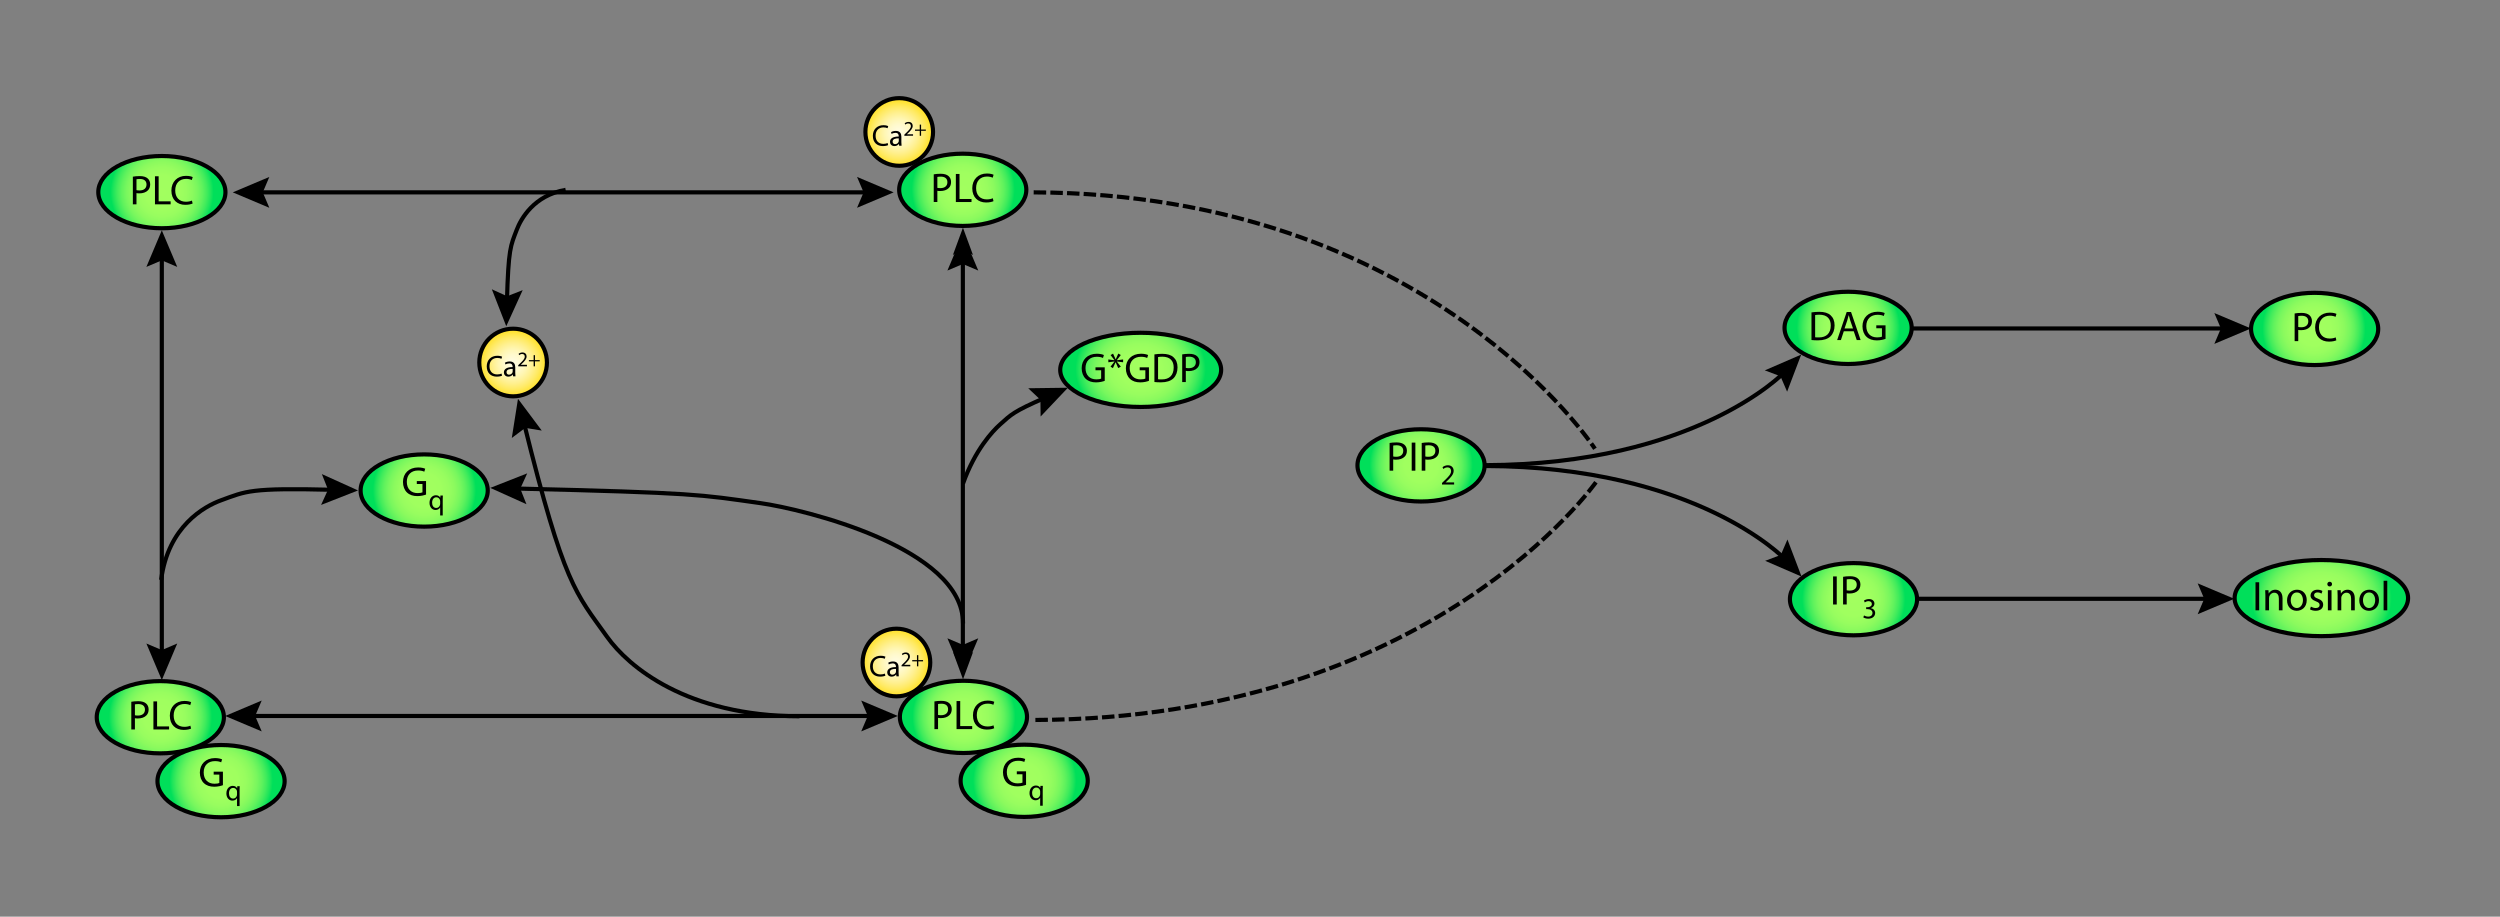 <?xml version="1.0" encoding="utf-8"?>
<!-- Generator: Adobe Illustrator 13.0.0, SVG Export Plug-In . SVG Version: 6.00 Build 14948)  -->
<!DOCTYPE svg PUBLIC "-//W3C//DTD SVG 1.1//EN" "http://www.w3.org/Graphics/SVG/1.1/DTD/svg11.dtd">
<svg version="1.1"
	 id="svg5960" xmlns:rdf="http://www.w3.org/1999/02/22-rdf-syntax-ns#" xmlns:sodipodi="http://inkscape.sourceforge.net/DTD/sodipodi-0.dtd" xmlns:cc="http://web.resource.org/cc/" xmlns:xml="http://www.w3.org/XML/1998/namespace" xmlns:inkscape="http://www.inkscape.org/namespaces/inkscape" xmlns:svg="http://www.w3.org/2000/svg" xmlns:dc="http://purl.org/dc/elements/1.1/" sodipodi:docbase="C:\Documents and Settings\pvil005\Desktop\Repository_diagrams\Signal_Transduction_Pathways" sodipodi:version="0.32" sodipodi:docname="bhalla_iyengar_PLC_beta_1999.svg" inkscape:version="0.40+cvs" xmlns:ns1="http://ns.adobe.com/Flows/1.0/"
	 xmlns="http://www.w3.org/2000/svg" xmlns:xlink="http://www.w3.org/1999/xlink" x="0px" y="0px" width="600px" height="220px"
	 viewBox="71.445 234.138 600 220" enable-background="new 71.445 234.138 600 220" xml:space="preserve">
<rect x="71.445" y="234.138" width="600" height="220" fill="#808080" stroke="none"/>
<g>
	<g>
		<line fill="none" stroke="#000000" x1="528.945" y1="312.974" x2="605.695" y2="312.97"/>
		<polygon points="602.886,316.674 604.458,312.97 602.886,309.267 611.664,312.97 		"/>
	</g>
</g>
<sodipodi:namedview  pagecolor="#ffffff" inkscape:cx="370.17966" bordercolor="#666666" borderopacity="1.0" inkscape:zoom="2.0735109" inkscape:cy="704.79659" id="base" inkscape:current-layer="layer1" inkscape:window-x="8" inkscape:window-width="1237" inkscape:window-height="930" inkscape:pageshadow="2" inkscape:pageopacity="0.0" inkscape:window-y="5" inkscape:document-units="px">
	</sodipodi:namedview>
<g>
	
		<radialGradient id="path10300_1_" cx="101.524" cy="401.499" r="9.188" gradientTransform="matrix(1.347 0 0 -1.364 275.793 893.434)" gradientUnits="userSpaceOnUse">
		<stop  offset="0" style="stop-color:#A2FF5F"/>
		<stop  offset="0.317" style="stop-color:#A0FF5F"/>
		<stop  offset="0.472" style="stop-color:#98FD5F"/>
		<stop  offset="0.592" style="stop-color:#8BFA5E"/>
		<stop  offset="0.695" style="stop-color:#78F75E"/>
		<stop  offset="0.785" style="stop-color:#60F25D"/>
		<stop  offset="0.868" style="stop-color:#42EC5C"/>
		<stop  offset="0.943" style="stop-color:#20E55B"/>
		<stop  offset="1" style="stop-color:#00DF5A"/>
	</radialGradient>
	<path id="path10300" fill="url(#path10300_1_)" stroke="#000000" d="M427.754,345.829c0,4.787-6.829,8.671-15.258,8.671
		s-15.261-3.885-15.261-8.671c0-4.79,6.832-8.671,15.261-8.671S427.754,341.039,427.754,345.829"/>
	<g id="g10302">
		<g id="g10696">
			<g enable-background="new    ">
				<path d="M404.944,340.453c0.419-0.08,0.969-0.14,1.669-0.14c0.859,0,1.489,0.2,1.889,0.56c0.37,0.319,0.6,0.81,0.6,1.409
					c0,0.609-0.18,1.09-0.53,1.439c-0.46,0.489-1.209,0.739-2.059,0.739c-0.26,0-0.5-0.01-0.7-0.06v2.698h-0.869V340.453z
					 M405.813,343.691c0.19,0.05,0.44,0.07,0.72,0.07c1.06,0,1.689-0.52,1.689-1.43c0-0.899-0.629-1.329-1.589-1.329
					c-0.38,0-0.67,0.04-0.82,0.07V343.691z"/>
				<path d="M411.133,340.363v6.736h-0.879v-6.736H411.133z"/>
				<path d="M412.654,340.453c0.419-0.08,0.969-0.14,1.669-0.14c0.859,0,1.489,0.2,1.889,0.56c0.37,0.319,0.6,0.81,0.6,1.409
					c0,0.609-0.18,1.09-0.53,1.439c-0.46,0.489-1.209,0.739-2.059,0.739c-0.26,0-0.5-0.01-0.7-0.06v2.698h-0.869V340.453z
					 M413.523,343.691c0.19,0.05,0.44,0.07,0.72,0.07c1.06,0,1.689-0.52,1.689-1.43c0-0.899-0.629-1.329-1.589-1.329
					c-0.38,0-0.67,0.04-0.82,0.07V343.691z"/>
				<path d="M417.529,350.43v-0.378l0.483-0.47c1.163-1.106,1.695-1.694,1.695-2.381c0-0.463-0.217-0.89-0.896-0.89
					c-0.413,0-0.756,0.21-0.966,0.385l-0.196-0.434c0.308-0.26,0.764-0.463,1.289-0.463c0.973,0,1.387,0.673,1.387,1.324
					c0,0.841-0.609,1.52-1.569,2.444l-0.357,0.336v0.014h2.038v0.512H417.529z"/>
			</g>
			<g enable-background="new    ">
			</g>
		</g>
	</g>
</g>
<radialGradient id="path10881_1_" cx="100.578" cy="402.108" r="9.188" gradientTransform="matrix(1.347 0 0 -1.364 379.565 861.264)" gradientUnits="userSpaceOnUse">
	<stop  offset="0" style="stop-color:#A2FF5F"/>
	<stop  offset="0.317" style="stop-color:#A0FF5F"/>
	<stop  offset="0.472" style="stop-color:#98FD5F"/>
	<stop  offset="0.592" style="stop-color:#8BFA5E"/>
	<stop  offset="0.695" style="stop-color:#78F75E"/>
	<stop  offset="0.785" style="stop-color:#60F25D"/>
	<stop  offset="0.868" style="stop-color:#42EC5C"/>
	<stop  offset="0.943" style="stop-color:#20E55B"/>
	<stop  offset="1" style="stop-color:#00DF5A"/>
</radialGradient>
<path id="path10881" fill="url(#path10881_1_)" stroke="#000000" d="M530.253,312.826c0,4.788-6.83,8.671-15.258,8.671
	c-8.43,0-15.262-3.885-15.262-8.671c0-4.79,6.832-8.67,15.262-8.67C523.423,304.156,530.253,308.036,530.253,312.826"/>
<g id="g10883">
	<g enable-background="new    ">
		<path d="M506.199,309.115c0.539-0.08,1.169-0.14,1.858-0.14c1.249,0,2.14,0.279,2.729,0.829c0.61,0.55,0.96,1.34,0.96,2.429
			c0,1.1-0.35,1.999-0.97,2.619c-0.64,0.629-1.679,0.969-2.988,0.969c-0.63,0-1.14-0.02-1.589-0.079V309.115z M507.078,315.082
			c0.221,0.04,0.54,0.04,0.88,0.04c1.858,0.01,2.868-1.039,2.868-2.858c0.01-1.609-0.89-2.599-2.729-2.599
			c-0.449,0-0.789,0.04-1.02,0.09V315.082z"/>
		<path d="M513.958,313.643l-0.7,2.119h-0.898l2.288-6.736h1.05l2.299,6.736h-0.93l-0.72-2.119H513.958z M516.166,312.963
			l-0.669-1.938c-0.14-0.439-0.239-0.84-0.34-1.229h-0.03c-0.09,0.39-0.199,0.81-0.33,1.22l-0.659,1.948H516.166z"/>
		<path d="M523.976,315.462c-0.391,0.149-1.17,0.37-2.08,0.37c-1.02,0-1.858-0.26-2.518-0.89c-0.58-0.56-0.939-1.459-0.939-2.509
			c0-2.009,1.389-3.479,3.647-3.479c0.78,0,1.399,0.17,1.688,0.311l-0.219,0.709c-0.36-0.17-0.811-0.289-1.49-0.289
			c-1.639,0-2.708,1.019-2.708,2.708c0,1.709,1.02,2.719,2.599,2.719c0.57,0,0.959-0.08,1.159-0.18v-2.01h-1.359v-0.699h2.22
			V315.462z"/>
	</g>
</g>
<g>
	
		<radialGradient id="path2136_1_" cx="101.538" cy="401.536" r="9.188" gradientTransform="matrix(1.347 0 0 -1.364 379.565 925.604)" gradientUnits="userSpaceOnUse">
		<stop  offset="0" style="stop-color:#A2FF5F"/>
		<stop  offset="0.317" style="stop-color:#A0FF5F"/>
		<stop  offset="0.472" style="stop-color:#98FD5F"/>
		<stop  offset="0.592" style="stop-color:#8BFA5E"/>
		<stop  offset="0.695" style="stop-color:#78F75E"/>
		<stop  offset="0.785" style="stop-color:#60F25D"/>
		<stop  offset="0.868" style="stop-color:#42EC5C"/>
		<stop  offset="0.943" style="stop-color:#20E55B"/>
		<stop  offset="1" style="stop-color:#00DF5A"/>
	</radialGradient>
	<path id="path2136" fill="url(#path2136_1_)" stroke="#000000" d="M531.545,377.948c0,4.787-6.83,8.67-15.258,8.67
		c-8.43,0-15.262-3.885-15.262-8.67c0-4.79,6.832-8.671,15.262-8.671C524.715,369.277,531.545,373.158,531.545,377.948"/>
	<g id="g5685">
		<g id="g2138" transform="translate(328.49,-101.724)">
			<g id="g2140">
				<g enable-background="new    ">
				</g>
			</g>
		</g>
		<g enable-background="new    ">
			<path d="M512.263,372.481v6.736h-0.879v-6.736H512.263z"/>
			<path d="M513.785,372.571c0.42-0.08,0.969-0.14,1.669-0.14c0.859,0,1.489,0.2,1.89,0.56c0.369,0.319,0.6,0.81,0.6,1.409
				c0,0.609-0.181,1.09-0.53,1.439c-0.46,0.489-1.21,0.739-2.06,0.739c-0.26,0-0.499-0.01-0.699-0.06v2.698h-0.869V372.571z
				 M514.654,375.81c0.189,0.05,0.439,0.07,0.72,0.07c1.06,0,1.688-0.52,1.688-1.43c0-0.899-0.629-1.329-1.588-1.329
				c-0.381,0-0.67,0.04-0.82,0.07V375.81z"/>
			<path d="M518.807,381.848c0.175,0.104,0.574,0.28,1.009,0.28c0.784,0,1.036-0.498,1.029-0.883
				c-0.008-0.638-0.582-0.91-1.177-0.91h-0.343v-0.463h0.343c0.448,0,1.016-0.23,1.016-0.771c0-0.364-0.231-0.686-0.798-0.686
				c-0.365,0-0.715,0.161-0.911,0.301l-0.168-0.448c0.245-0.175,0.707-0.351,1.197-0.351c0.896,0,1.303,0.532,1.303,1.086
				c0,0.477-0.287,0.876-0.841,1.079v0.014c0.561,0.104,1.016,0.525,1.016,1.162c0,0.729-0.574,1.366-1.659,1.366
				c-0.512,0-0.96-0.161-1.185-0.309L518.807,381.848z"/>
		</g>
	</g>
</g>
<path id="path11157" sodipodi:nodetypes="cc" d="M283.129,315.158"/>
<path id="path5944" sodipodi:nodetypes="cc" d="M283.129,189.298"/>
<path id="path8581_2_" sodipodi:nodetypes="cccc" d="M300.14,295.345l2.411-6.556l2.411,6.556
	C303.538,294.297,301.591,294.303,300.14,295.345z"/>
<path id="path88042_2_" sodipodi:nodetypes="cccc" d="M304.98,390.618l-2.411,6.556l-2.411-6.556
	C301.582,391.665,303.529,391.659,304.98,390.618z"/>
<path id="path5946" sodipodi:nodetypes="cc" d="M302.505,202.564"/>
<path id="path5951" sodipodi:nodetypes="cc" d="M502.054,271.821"/>
<path id="path5953" sodipodi:nodetypes="cc" d="M505.511,226.602"/>
<path id="path5956" sodipodi:nodetypes="cc" fill="none" stroke="#000000" stroke-dasharray="3,1" d="M319.528,280.305
	c95.059,0.338,134.702,61.532,134.702,61.532"/>
<path id="path5958" sodipodi:nodetypes="cc" fill="none" stroke="#000000" stroke-dasharray="3,1" d="M319.939,406.929
	c94.972-0.34,134.578-57.121,134.578-57.121"/>
<g>
	
		<radialGradient id="path6206_1_" cx="101.016" cy="400.644" r="9.188" gradientTransform="matrix(1.347 0 0 -1.364 -25.725 826.688)" gradientUnits="userSpaceOnUse">
		<stop  offset="0" style="stop-color:#A2FF5F"/>
		<stop  offset="0.317" style="stop-color:#A0FF5F"/>
		<stop  offset="0.472" style="stop-color:#98FD5F"/>
		<stop  offset="0.592" style="stop-color:#8BFA5E"/>
		<stop  offset="0.695" style="stop-color:#78F75E"/>
		<stop  offset="0.785" style="stop-color:#60F25D"/>
		<stop  offset="0.868" style="stop-color:#42EC5C"/>
		<stop  offset="0.943" style="stop-color:#20E55B"/>
		<stop  offset="1" style="stop-color:#00DF5A"/>
	</radialGradient>
	<path id="path6206" fill="url(#path6206_1_)" stroke="#000000" d="M125.553,280.25c0,4.788-6.829,8.671-15.258,8.671
		s-15.261-3.885-15.261-8.671c0-4.79,6.832-8.67,15.261-8.67S125.553,275.46,125.553,280.25"/>
	<g id="g6208">
		<g enable-background="new    ">
			<path d="M103.329,276.539c0.419-0.08,0.969-0.14,1.669-0.14c0.859,0,1.489,0.2,1.889,0.56c0.37,0.319,0.6,0.81,0.6,1.409
				c0,0.609-0.18,1.09-0.53,1.439c-0.46,0.489-1.209,0.739-2.059,0.739c-0.26,0-0.5-0.01-0.7-0.06v2.698h-0.869V276.539z
				 M104.198,279.777c0.19,0.05,0.44,0.07,0.72,0.07c1.06,0,1.689-0.52,1.689-1.43c0-0.899-0.629-1.329-1.589-1.329
				c-0.38,0-0.67,0.04-0.82,0.07V279.777z"/>
			<path d="M108.638,276.449h0.879v6.007h2.878v0.729h-3.758V276.449z"/>
			<path d="M117.676,282.976c-0.31,0.16-0.959,0.32-1.779,0.32c-1.899,0-3.318-1.2-3.318-3.419c0-2.118,1.429-3.538,3.518-3.538
				c0.83,0,1.369,0.181,1.599,0.3l-0.22,0.71c-0.32-0.16-0.79-0.279-1.35-0.279c-1.579,0-2.628,1.009-2.628,2.778
				c0,1.659,0.95,2.708,2.579,2.708c0.54,0,1.08-0.109,1.429-0.279L117.676,282.976z"/>
		</g>
	</g>
</g>
<g>
	
		<radialGradient id="path6230_1_" cx="100.767" cy="401.136" r="9.188" gradientTransform="matrix(1.837 0 0 -1.437 443.49 954.192)" gradientUnits="userSpaceOnUse">
		<stop  offset="0" style="stop-color:#A2FF5F"/>
		<stop  offset="0.317" style="stop-color:#A0FF5F"/>
		<stop  offset="0.472" style="stop-color:#98FD5F"/>
		<stop  offset="0.592" style="stop-color:#8BFA5E"/>
		<stop  offset="0.695" style="stop-color:#78F75E"/>
		<stop  offset="0.785" style="stop-color:#60F25D"/>
		<stop  offset="0.868" style="stop-color:#42EC5C"/>
		<stop  offset="0.943" style="stop-color:#20E55B"/>
		<stop  offset="1" style="stop-color:#00DF5A"/>
	</radialGradient>
	<path id="path6230" fill="url(#path6230_1_)" stroke="#000000" d="M649.384,377.68c0,5.045-9.315,9.137-20.813,9.137
		c-11.499,0-20.817-4.093-20.817-9.137c0-5.047,9.318-9.136,20.817-9.136C640.069,368.544,649.384,372.633,649.384,377.68"/>
	<g id="g6232">
		<g enable-background="new    ">
			<path d="M613.644,373.879v6.736h-0.88v-6.736H613.644z"/>
			<path d="M615.134,377.087c0-0.51-0.01-0.909-0.04-1.309h0.78l0.049,0.789h0.021c0.239-0.449,0.8-0.899,1.599-0.899
				c0.67,0,1.709,0.399,1.709,2.059v2.889h-0.879v-2.788c0-0.78-0.289-1.439-1.119-1.439c-0.57,0-1.02,0.409-1.18,0.899
				c-0.04,0.11-0.061,0.27-0.061,0.41v2.918h-0.879V377.087z"/>
			<path d="M622.654,380.726c-1.3,0-2.319-0.96-2.319-2.489c0-1.619,1.069-2.568,2.398-2.568c1.39,0,2.329,1.01,2.329,2.479
				c0,1.799-1.25,2.579-2.398,2.579H622.654z M622.683,380.065c0.84,0,1.469-0.789,1.469-1.889c0-0.819-0.409-1.85-1.449-1.85
				c-1.029,0-1.479,0.96-1.479,1.88c0,1.059,0.6,1.858,1.449,1.858H622.683z"/>
			<path d="M626.054,379.726c0.27,0.16,0.729,0.34,1.169,0.34c0.63,0,0.93-0.31,0.93-0.72c0-0.42-0.25-0.649-0.89-0.89
				c-0.879-0.319-1.289-0.789-1.289-1.369c0-0.779,0.64-1.419,1.669-1.419c0.489,0,0.919,0.13,1.179,0.3l-0.209,0.63
				c-0.189-0.11-0.54-0.28-0.99-0.28c-0.52,0-0.799,0.3-0.799,0.66c0,0.409,0.279,0.59,0.909,0.829
				c0.829,0.31,1.27,0.729,1.27,1.459c0,0.86-0.67,1.46-1.8,1.46c-0.529,0-1.019-0.141-1.358-0.34L626.054,379.726z"/>
			<path d="M630.554,374.889c-0.33,0-0.551-0.26-0.551-0.57c0-0.31,0.23-0.56,0.57-0.56s0.56,0.25,0.56,0.56
				c0,0.311-0.22,0.57-0.569,0.57H630.554z M630.134,380.615v-4.837h0.879v4.837H630.134z"/>
			<path d="M632.474,377.087c0-0.51-0.01-0.909-0.041-1.309h0.78l0.05,0.789h0.02c0.24-0.449,0.801-0.899,1.6-0.899
				c0.67,0,1.709,0.399,1.709,2.059v2.889h-0.879v-2.788c0-0.78-0.291-1.439-1.119-1.439c-0.57,0-1.02,0.409-1.18,0.899
				c-0.041,0.11-0.061,0.27-0.061,0.41v2.918h-0.879V377.087z"/>
			<path d="M639.993,380.726c-1.3,0-2.319-0.96-2.319-2.489c0-1.619,1.07-2.568,2.398-2.568c1.39,0,2.33,1.01,2.33,2.479
				c0,1.799-1.25,2.579-2.399,2.579H639.993z M640.023,380.065c0.839,0,1.469-0.789,1.469-1.889c0-0.819-0.41-1.85-1.449-1.85
				c-1.029,0-1.479,0.96-1.479,1.88c0,1.059,0.6,1.858,1.449,1.858H640.023z"/>
			<path d="M643.513,373.52h0.879v7.096h-0.879V373.52z"/>
		</g>
	</g>
</g>
<g>
	<g>
		
			<radialGradient id="path6282_3_" cx="101.388" cy="400.643" r="9.188" gradientTransform="matrix(1.347 0 0 -1.364 -26.598 952.711)" gradientUnits="userSpaceOnUse">
			<stop  offset="0" style="stop-color:#A2FF5F"/>
			<stop  offset="0.317" style="stop-color:#A0FF5F"/>
			<stop  offset="0.472" style="stop-color:#98FD5F"/>
			<stop  offset="0.592" style="stop-color:#8BFA5E"/>
			<stop  offset="0.695" style="stop-color:#78F75E"/>
			<stop  offset="0.785" style="stop-color:#60F25D"/>
			<stop  offset="0.868" style="stop-color:#42EC5C"/>
			<stop  offset="0.943" style="stop-color:#20E55B"/>
			<stop  offset="1" style="stop-color:#00DF5A"/>
		</radialGradient>
		<path id="path6282" fill="url(#path6282_3_)" stroke="#000000" d="M125.18,406.275c0,4.787-6.829,8.67-15.258,8.67
			c-8.429,0-15.261-3.884-15.261-8.67c0-4.79,6.832-8.671,15.261-8.671C118.351,397.604,125.18,401.485,125.18,406.275"/>
		<g id="g6284">
			<g enable-background="new    ">
				<path d="M102.956,402.563c0.419-0.08,0.969-0.14,1.669-0.14c0.859,0,1.489,0.2,1.889,0.56c0.37,0.319,0.6,0.81,0.6,1.409
					c0,0.609-0.18,1.09-0.53,1.439c-0.46,0.489-1.209,0.739-2.059,0.739c-0.26,0-0.5-0.01-0.7-0.06v2.698h-0.869V402.563z
					 M103.825,405.802c0.19,0.05,0.44,0.07,0.72,0.07c1.06,0,1.689-0.52,1.689-1.43c0-0.899-0.629-1.329-1.589-1.329
					c-0.38,0-0.67,0.04-0.82,0.07V405.802z"/>
				<path d="M108.266,402.474h0.879v6.007h2.878v0.729h-3.758V402.474z"/>
				<path d="M117.303,409c-0.31,0.16-0.959,0.32-1.779,0.32c-1.899,0-3.318-1.2-3.318-3.419c0-2.118,1.429-3.538,3.518-3.538
					c0.83,0,1.369,0.181,1.599,0.3l-0.22,0.71c-0.32-0.16-0.79-0.279-1.35-0.279c-1.579,0-2.628,1.009-2.628,2.778
					c0,1.659,0.95,2.708,2.579,2.708c0.54,0,1.08-0.109,1.429-0.279L117.303,409z"/>
			</g>
		</g>
	</g>
	<g>
		
			<radialGradient id="path6292_3_" cx="101.957" cy="401.293" r="9.188" gradientTransform="matrix(1.347 0 0 -1.364 -12.788 968.936)" gradientUnits="userSpaceOnUse">
			<stop  offset="0" style="stop-color:#A2FF5F"/>
			<stop  offset="0.317" style="stop-color:#A0FF5F"/>
			<stop  offset="0.472" style="stop-color:#98FD5F"/>
			<stop  offset="0.592" style="stop-color:#8BFA5E"/>
			<stop  offset="0.695" style="stop-color:#78F75E"/>
			<stop  offset="0.785" style="stop-color:#60F25D"/>
			<stop  offset="0.868" style="stop-color:#42EC5C"/>
			<stop  offset="0.943" style="stop-color:#20E55B"/>
			<stop  offset="1" style="stop-color:#00DF5A"/>
		</radialGradient>
		<path id="path6292" fill="url(#path6292_3_)" stroke="#000000" d="M139.756,421.611c0,4.787-6.829,8.672-15.258,8.672
			s-15.261-3.885-15.261-8.672c0-4.789,6.832-8.67,15.261-8.67S139.756,416.822,139.756,421.611"/>
		<g id="g6294">
			<g id="g6296" transform="translate(328.49,-101.724)">
				<g id="g6298">
					<g enable-background="new    ">
					</g>
				</g>
			</g>
			<g enable-background="new    ">
				<path d="M124.947,422.582c-0.39,0.149-1.169,0.37-2.079,0.37c-1.02,0-1.859-0.26-2.519-0.89c-0.58-0.56-0.939-1.459-0.939-2.509
					c0-2.009,1.389-3.479,3.648-3.479c0.78,0,1.399,0.17,1.689,0.311l-0.22,0.709c-0.36-0.17-0.81-0.289-1.489-0.289
					c-1.639,0-2.708,1.019-2.708,2.708c0,1.709,1.02,2.719,2.599,2.719c0.57,0,0.959-0.08,1.159-0.18v-2.01h-1.359v-0.699h2.219
					V422.582z"/>
				<path d="M128.333,425.693h-0.014c-0.182,0.329-0.561,0.596-1.106,0.596c-0.792,0-1.436-0.68-1.436-1.716
					c0-1.268,0.819-1.828,1.534-1.828c0.525,0,0.875,0.259,1.044,0.588h0.014l0.021-0.511h0.588
					c-0.021,0.28-0.028,0.574-0.028,0.932v3.845h-0.616V425.693z M128.333,424.194c0-0.091-0.007-0.182-0.028-0.259
					c-0.098-0.378-0.42-0.7-0.882-0.7c-0.637,0-1.022,0.539-1.022,1.303c0,0.68,0.322,1.261,1.001,1.261
					c0.399,0,0.742-0.245,0.882-0.673c0.028-0.084,0.049-0.203,0.049-0.294V424.194z"/>
			</g>
		</g>
	</g>
</g>
<g>
	
		<radialGradient id="path6334_1_" cx="102.07" cy="399.616" r="9.188" gradientTransform="matrix(1.704 0 0 -1.401 171.261 882.608)" gradientUnits="userSpaceOnUse">
		<stop  offset="0" style="stop-color:#A2FF5F"/>
		<stop  offset="0.317" style="stop-color:#A0FF5F"/>
		<stop  offset="0.472" style="stop-color:#98FD5F"/>
		<stop  offset="0.592" style="stop-color:#8BFA5E"/>
		<stop  offset="0.695" style="stop-color:#78F75E"/>
		<stop  offset="0.785" style="stop-color:#60F25D"/>
		<stop  offset="0.868" style="stop-color:#42EC5C"/>
		<stop  offset="0.943" style="stop-color:#20E55B"/>
		<stop  offset="1" style="stop-color:#00DF5A"/>
	</radialGradient>
	<path id="path6334" fill="url(#path6334_1_)" stroke="#000000" d="M364.522,322.904c0,4.916-8.644,8.904-19.312,8.904
		c-10.668,0-19.315-3.99-19.315-8.904c0-4.918,8.647-8.902,19.315-8.902C355.878,314.002,364.522,317.986,364.522,322.904"/>
	<g id="g6336">
		<g enable-background="new    ">
			<path d="M336.581,325.54c-0.39,0.149-1.169,0.37-2.079,0.37c-1.02,0-1.859-0.26-2.519-0.89c-0.58-0.56-0.939-1.459-0.939-2.509
				c0-2.009,1.389-3.479,3.648-3.479c0.78,0,1.399,0.17,1.689,0.311l-0.22,0.709c-0.36-0.17-0.81-0.289-1.489-0.289
				c-1.639,0-2.708,1.019-2.708,2.708c0,1.709,1.02,2.719,2.599,2.719c0.57,0,0.959-0.08,1.159-0.18v-2.01h-1.359v-0.699h2.219
				V325.54z"/>
			<path d="M340.432,319.344l-0.949,1.239v0.02l1.509-0.2v0.68l-1.509-0.18v0.021l0.959,1.209l-0.63,0.35l-0.609-1.399h-0.02
				l-0.64,1.409l-0.57-0.359l0.949-1.22v-0.02l-1.479,0.189v-0.68l1.469,0.19v-0.021l-0.939-1.229l0.61-0.34l0.62,1.379h0.02
				l0.609-1.39L340.432,319.344z"/>
			<path d="M347.19,325.54c-0.39,0.149-1.169,0.37-2.079,0.37c-1.02,0-1.859-0.26-2.519-0.89c-0.58-0.56-0.939-1.459-0.939-2.509
				c0-2.009,1.389-3.479,3.648-3.479c0.78,0,1.399,0.17,1.689,0.311l-0.22,0.709c-0.36-0.17-0.81-0.289-1.489-0.289
				c-1.639,0-2.708,1.019-2.708,2.708c0,1.709,1.02,2.719,2.599,2.719c0.57,0,0.959-0.08,1.159-0.18v-2.01h-1.359v-0.699h2.219
				V325.54z"/>
			<path d="M348.503,319.193c0.54-0.08,1.169-0.14,1.859-0.14c1.25,0,2.139,0.279,2.729,0.829c0.61,0.55,0.959,1.34,0.959,2.429
				c0,1.1-0.35,1.999-0.969,2.619c-0.64,0.629-1.679,0.969-2.988,0.969c-0.63,0-1.14-0.02-1.589-0.079V319.193z M349.382,325.16
				c0.22,0.04,0.54,0.04,0.88,0.04c1.859,0.01,2.868-1.039,2.868-2.858c0.01-1.609-0.89-2.599-2.729-2.599
				c-0.45,0-0.79,0.04-1.02,0.09V325.16z"/>
			<path d="M355.173,319.193c0.419-0.08,0.969-0.14,1.669-0.14c0.859,0,1.489,0.2,1.889,0.56c0.37,0.319,0.6,0.81,0.6,1.409
				c0,0.609-0.18,1.09-0.53,1.439c-0.46,0.489-1.209,0.739-2.059,0.739c-0.26,0-0.5-0.01-0.7-0.06v2.698h-0.869V319.193z
				 M356.042,322.432c0.19,0.05,0.44,0.07,0.72,0.07c1.06,0,1.689-0.52,1.689-1.43c0-0.899-0.629-1.329-1.589-1.329
				c-0.38,0-0.67,0.04-0.82,0.07V322.432z"/>
		</g>
	</g>
</g>
<path id="path6344" sodipodi:nodetypes="cc" d="M110.228,201.87"/>
<g>
	<g id="g6216" transform="translate(426.895,-107.129)">
		
			<radialGradient id="path6218_1_" cx="-325.916" cy="508.302" r="9.188" gradientTransform="matrix(1.347 0 0 -1.364 638.906 1113.485)" gradientUnits="userSpaceOnUse">
			<stop  offset="0" style="stop-color:#A2FF5F"/>
			<stop  offset="0.317" style="stop-color:#A0FF5F"/>
			<stop  offset="0.472" style="stop-color:#98FD5F"/>
			<stop  offset="0.592" style="stop-color:#8BFA5E"/>
			<stop  offset="0.695" style="stop-color:#78F75E"/>
			<stop  offset="0.785" style="stop-color:#60F25D"/>
			<stop  offset="0.868" style="stop-color:#42EC5C"/>
			<stop  offset="0.943" style="stop-color:#20E55B"/>
			<stop  offset="1" style="stop-color:#00DF5A"/>
		</radialGradient>
		<path id="path6218" fill="url(#path6218_1_)" stroke="#000000" d="M215.32,420.212c0,4.787-6.83,8.67-15.258,8.67
			c-8.43,0-15.262-3.885-15.262-8.67c0-4.791,6.832-8.67,15.262-8.67C208.49,411.542,215.32,415.421,215.32,420.212"/>
		<g id="g6220">
		</g>
	</g>
	<g enable-background="new    ">
		<path d="M622.156,309.371c0.419-0.08,0.969-0.14,1.668-0.14c0.859,0,1.49,0.2,1.889,0.56c0.371,0.319,0.601,0.81,0.601,1.409
			c0,0.609-0.181,1.09-0.53,1.439c-0.459,0.489-1.209,0.739-2.059,0.739c-0.26,0-0.5-0.01-0.699-0.06v2.698h-0.869V309.371z
			 M623.025,312.609c0.189,0.05,0.439,0.07,0.719,0.07c1.061,0,1.689-0.52,1.689-1.43c0-0.899-0.629-1.329-1.589-1.329
			c-0.38,0-0.67,0.04-0.819,0.07V312.609z"/>
		<path d="M632.172,315.808c-0.31,0.16-0.96,0.32-1.778,0.32c-1.9,0-3.318-1.2-3.318-3.419c0-2.118,1.429-3.538,3.518-3.538
			c0.83,0,1.369,0.181,1.6,0.3l-0.221,0.71c-0.319-0.16-0.789-0.279-1.35-0.279c-1.578,0-2.628,1.009-2.628,2.778
			c0,1.659,0.95,2.708,2.579,2.708c0.539,0,1.079-0.109,1.429-0.279L632.172,315.808z"/>
	</g>
</g>
<path id="path10993" sodipodi:nodetypes="cc" d="M607.636,280.8"/>
<path id="path6351" sodipodi:nodetypes="cc" d="M604.681,216.272"/>
<path id="path6353" sodipodi:nodetypes="cc" d="M322.401,267.54"/>
<path id="path11176" sodipodi:nodetypes="cc" d="M194.225,261.914"/>
<path id="path5949" sodipodi:nodetypes="cc" d="M195.08,283.978"/>
<path id="path6359" sodipodi:nodetypes="cc" d="M154.028,244.013"/>
<path id="path6361" sodipodi:nodetypes="cc" d="M193.014,245.146"/>
<g>
	<g>
		<line fill="none" stroke="#000000" x1="110.278" y1="391.388" x2="110.278" y2="295.388"/>
		<polygon points="113.982,298.196 110.278,296.624 106.574,298.196 110.278,289.418 		"/>
		<polygon points="106.574,388.579 110.278,390.152 113.981,388.579 110.278,397.357 		"/>
	</g>
</g>
<g>
	<g>
		<line fill="none" stroke="#000000" x1="280.945" y1="405.971" x2="131.445" y2="405.971"/>
		<polygon points="134.253,402.267 132.681,405.971 134.253,409.675 125.476,405.971 		"/>
		<polygon points="278.136,409.675 279.709,405.971 278.136,402.267 286.914,405.971 		"/>
	</g>
</g>
<g>
	<g>
		<line fill="none" stroke="#000000" x1="279.945" y1="280.304" x2="133.278" y2="280.304"/>
		<polygon points="136.086,276.6 134.514,280.304 136.086,284.008 127.309,280.304 		"/>
		<polygon points="277.136,284.008 278.709,280.304 277.136,276.601 285.914,280.304 		"/>
	</g>
</g>
<g>
	<g>
		<line fill="none" stroke="#000000" x1="302.528" y1="390.138" x2="302.528" y2="296.263"/>
		<polygon points="306.232,299.071 302.528,297.499 298.824,299.071 302.528,290.294 		"/>
		<polygon points="298.824,387.329 302.528,388.902 306.231,387.329 302.528,396.107 		"/>
	</g>
</g>
<g>
	<g>
		<path fill="none" stroke="#000000" d="M151.405,351.691c-20.088-0.512-20.885,0.338-26.859,2.499
			c-4.05,1.466-12.778,6.262-14.422,19.113"/>
		<polygon points="148.503,355.323 150.169,351.66 148.691,347.917 157.372,351.844 		"/>
	</g>
</g>
<g>
	<g>
		<path fill="none" stroke="#000000" d="M193.111,306.472c0.353-12.796,0.879-13.322,2.348-17.176
			c0.996-2.613,4.107-8.277,11.737-9.593"/>
		<polygon points="189.485,303.563 193.145,305.236 196.891,303.767 192.946,312.438 		"/>
	</g>
</g>
<g>
	<g>
		<path fill="none" stroke="#000000" d="M195.075,351.378c43.627,1.068,44.037,1.427,58.87,3.51
			c10.205,1.433,48.734,10.711,48.625,28.875"/>
		<polygon points="197.974,347.744 196.311,351.408 197.792,355.149 189.108,351.231 		"/>
	</g>
</g>
<g>
	<g>
		<path fill="none" stroke="#000000" d="M197.195,335.638c9.691,39.143,12.399,40.74,19.935,51.322
			c5.109,7.177,19.16,19.046,46.183,19.081"/>
		<polygon points="201.465,337.474 197.492,336.837 194.275,339.254 195.76,329.844 		"/>
	</g>
</g>
<g>
	<g>
		<path fill="none" stroke="#000000" d="M322.278,329.586c-7.673,3.36-8.129,4.019-10.813,6.418
			c-1.82,1.624-6.026,6.116-8.893,14.183"/>
		<polygon points="321.191,334.105 321.146,330.082 318.219,327.32 327.746,327.191 		"/>
	</g>
</g>
<g>
	<g>
		<line fill="none" stroke="#000000" x1="531.32" y1="377.847" x2="601.695" y2="377.847"/>
		<polygon points="598.886,381.551 600.458,377.847 598.886,374.144 607.664,377.847 		"/>
	</g>
</g>
<g>
	<g id="path5958_2_" sodipodi:nodetypes="cc">
		<g>
			<path fill="none" stroke="#000000" d="M427.846,345.782c50.645-0.132,71.767-22.229,71.767-22.229"/>
			<polygon points="500.35,328.143 498.759,324.446 494.995,323.024 503.738,319.237 			"/>
		</g>
	</g>
	<g id="path5958_3_" sodipodi:nodetypes="cc">
		<g>
			<path fill="none" stroke="#000000" d="M427.929,345.976c50.645,0.132,71.767,22.23,71.767,22.23"/>
			<polygon points="495.078,368.735 498.842,367.313 500.432,363.616 503.82,372.521 			"/>
		</g>
	</g>
</g>
<g>
	
		<radialGradient id="path6292_4_" cx="138.162" cy="452.433" r="9.188" gradientTransform="matrix(1.347 0 0 -1.364 -12.788 968.936)" gradientUnits="userSpaceOnUse">
		<stop  offset="0" style="stop-color:#A2FF5F"/>
		<stop  offset="0.317" style="stop-color:#A0FF5F"/>
		<stop  offset="0.472" style="stop-color:#98FD5F"/>
		<stop  offset="0.592" style="stop-color:#8BFA5E"/>
		<stop  offset="0.695" style="stop-color:#78F75E"/>
		<stop  offset="0.785" style="stop-color:#60F25D"/>
		<stop  offset="0.868" style="stop-color:#42EC5C"/>
		<stop  offset="0.943" style="stop-color:#20E55B"/>
		<stop  offset="1" style="stop-color:#00DF5A"/>
	</radialGradient>
	<path id="path6292_1_" fill="url(#path6292_4_)" stroke="#000000" d="M188.506,351.861c0,4.787-6.829,8.672-15.258,8.672
		s-15.261-3.885-15.261-8.672c0-4.789,6.832-8.67,15.261-8.67S188.506,347.072,188.506,351.861"/>
	<g id="g6294_1_">
		<g id="g6296_1_" transform="translate(328.49,-101.724)">
			<g id="g6298_1_">
				<g enable-background="new    ">
				</g>
			</g>
		</g>
		<g enable-background="new    ">
			<path d="M173.697,352.832c-0.39,0.149-1.169,0.37-2.079,0.37c-1.02,0-1.859-0.26-2.519-0.89c-0.58-0.56-0.939-1.459-0.939-2.509
				c0-2.009,1.389-3.479,3.648-3.479c0.78,0,1.399,0.17,1.689,0.311l-0.22,0.709c-0.36-0.17-0.81-0.289-1.489-0.289
				c-1.639,0-2.708,1.019-2.708,2.708c0,1.709,1.02,2.719,2.599,2.719c0.57,0,0.959-0.08,1.159-0.18v-2.01h-1.359v-0.699h2.219
				V352.832z"/>
			<path d="M177.083,355.943h-0.014c-0.182,0.329-0.561,0.596-1.106,0.596c-0.792,0-1.436-0.68-1.436-1.716
				c0-1.268,0.819-1.828,1.534-1.828c0.525,0,0.875,0.259,1.044,0.588h0.014l0.021-0.511h0.588c-0.021,0.28-0.028,0.574-0.028,0.932
				v3.845h-0.616V355.943z M177.083,354.444c0-0.091-0.007-0.182-0.028-0.259c-0.098-0.378-0.42-0.7-0.882-0.7
				c-0.637,0-1.022,0.539-1.022,1.303c0,0.68,0.322,1.261,1.001,1.261c0.399,0,0.742-0.245,0.882-0.673
				c0.028-0.084,0.049-0.203,0.049-0.294V354.444z"/>
		</g>
	</g>
</g>
<g>
	
		<radialGradient id="path6292_5_" cx="245.106" cy="401.354" r="9.188" gradientTransform="matrix(1.347 0 0 -1.364 -12.788 968.936)" gradientUnits="userSpaceOnUse">
		<stop  offset="0" style="stop-color:#A2FF5F"/>
		<stop  offset="0.317" style="stop-color:#A0FF5F"/>
		<stop  offset="0.472" style="stop-color:#98FD5F"/>
		<stop  offset="0.592" style="stop-color:#8BFA5E"/>
		<stop  offset="0.695" style="stop-color:#78F75E"/>
		<stop  offset="0.785" style="stop-color:#60F25D"/>
		<stop  offset="0.868" style="stop-color:#42EC5C"/>
		<stop  offset="0.943" style="stop-color:#20E55B"/>
		<stop  offset="1" style="stop-color:#00DF5A"/>
	</radialGradient>
	<path id="path6292_2_" fill="url(#path6292_5_)" stroke="#000000" d="M332.506,421.527c0,4.787-6.829,8.672-15.258,8.672
		s-15.261-3.885-15.261-8.672c0-4.789,6.832-8.67,15.261-8.67S332.506,416.738,332.506,421.527"/>
	<g id="g6294_2_">
		<g id="g6296_2_" transform="translate(328.49,-101.724)">
			<g id="g6298_2_">
				<g enable-background="new    ">
				</g>
			</g>
		</g>
		<g enable-background="new    ">
			<path d="M317.697,422.498c-0.39,0.149-1.169,0.37-2.079,0.37c-1.02,0-1.859-0.26-2.519-0.89c-0.58-0.56-0.939-1.459-0.939-2.509
				c0-2.009,1.389-3.479,3.648-3.479c0.78,0,1.399,0.17,1.689,0.311l-0.22,0.709c-0.36-0.17-0.81-0.289-1.489-0.289
				c-1.639,0-2.708,1.019-2.708,2.708c0,1.709,1.02,2.719,2.599,2.719c0.57,0,0.959-0.08,1.159-0.18v-2.01h-1.359v-0.699h2.219
				V422.498z"/>
			<path d="M321.083,425.609h-0.014c-0.182,0.329-0.561,0.596-1.106,0.596c-0.792,0-1.436-0.68-1.436-1.716
				c0-1.268,0.819-1.828,1.534-1.828c0.525,0,0.875,0.259,1.044,0.588h0.014l0.021-0.511h0.588c-0.021,0.28-0.028,0.574-0.028,0.932
				v3.845h-0.616V425.609z M321.083,424.11c0-0.091-0.007-0.182-0.028-0.259c-0.098-0.378-0.42-0.7-0.882-0.7
				c-0.637,0-1.022,0.539-1.022,1.303c0,0.68,0.322,1.261,1.001,1.261c0.399,0,0.742-0.245,0.882-0.673
				c0.028-0.084,0.049-0.203,0.049-0.294V424.11z"/>
		</g>
	</g>
</g>
<g>
	
		<radialGradient id="path6282_4_" cx="244.537" cy="400.704" r="9.188" gradientTransform="matrix(1.347 0 0 -1.364 -26.598 952.711)" gradientUnits="userSpaceOnUse">
		<stop  offset="0" style="stop-color:#A2FF5F"/>
		<stop  offset="0.317" style="stop-color:#A0FF5F"/>
		<stop  offset="0.472" style="stop-color:#98FD5F"/>
		<stop  offset="0.592" style="stop-color:#8BFA5E"/>
		<stop  offset="0.695" style="stop-color:#78F75E"/>
		<stop  offset="0.785" style="stop-color:#60F25D"/>
		<stop  offset="0.868" style="stop-color:#42EC5C"/>
		<stop  offset="0.943" style="stop-color:#20E55B"/>
		<stop  offset="1" style="stop-color:#00DF5A"/>
	</radialGradient>
	<path id="path6282_1_" fill="url(#path6282_4_)" stroke="#000000" d="M317.93,406.191c0,4.787-6.829,8.67-15.258,8.67
		c-8.429,0-15.261-3.884-15.261-8.67c0-4.79,6.832-8.671,15.261-8.671C311.101,397.521,317.93,401.401,317.93,406.191"/>
	<g id="g6284_1_">
		<g enable-background="new    ">
			<path d="M295.706,402.479c0.419-0.08,0.969-0.14,1.669-0.14c0.859,0,1.489,0.2,1.889,0.56c0.37,0.319,0.6,0.81,0.6,1.409
				c0,0.609-0.18,1.09-0.53,1.439c-0.46,0.489-1.209,0.739-2.059,0.739c-0.26,0-0.5-0.01-0.7-0.06v2.698h-0.869V402.479z
				 M296.575,405.718c0.19,0.05,0.44,0.07,0.72,0.07c1.06,0,1.689-0.52,1.689-1.43c0-0.899-0.629-1.329-1.589-1.329
				c-0.38,0-0.67,0.04-0.82,0.07V405.718z"/>
			<path d="M301.016,402.39h0.879v6.007h2.878v0.729h-3.758V402.39z"/>
			<path d="M310.053,408.916c-0.31,0.16-0.959,0.32-1.779,0.32c-1.899,0-3.318-1.2-3.318-3.419c0-2.118,1.429-3.538,3.518-3.538
				c0.83,0,1.369,0.181,1.599,0.3l-0.22,0.71c-0.32-0.16-0.79-0.279-1.35-0.279c-1.579,0-2.628,1.009-2.628,2.778
				c0,1.659,0.95,2.708,2.579,2.708c0.54,0,1.08-0.109,1.429-0.279L310.053,408.916z"/>
		</g>
	</g>
</g>
<g>
	
		<radialGradient id="path6282_5_" cx="244.413" cy="493.452" r="9.188" gradientTransform="matrix(1.347 0 0 -1.364 -26.598 952.711)" gradientUnits="userSpaceOnUse">
		<stop  offset="0" style="stop-color:#A2FF5F"/>
		<stop  offset="0.317" style="stop-color:#A0FF5F"/>
		<stop  offset="0.472" style="stop-color:#98FD5F"/>
		<stop  offset="0.592" style="stop-color:#8BFA5E"/>
		<stop  offset="0.695" style="stop-color:#78F75E"/>
		<stop  offset="0.785" style="stop-color:#60F25D"/>
		<stop  offset="0.868" style="stop-color:#42EC5C"/>
		<stop  offset="0.943" style="stop-color:#20E55B"/>
		<stop  offset="1" style="stop-color:#00DF5A"/>
	</radialGradient>
	<path id="path6282_2_" fill="url(#path6282_5_)" stroke="#000000" d="M317.764,279.692c0,4.787-6.829,8.67-15.258,8.67
		c-8.429,0-15.261-3.884-15.261-8.67c0-4.79,6.832-8.671,15.261-8.671C310.935,271.021,317.764,274.902,317.764,279.692"/>
	<g id="g6284_2_">
		<g enable-background="new    ">
			<path d="M295.54,275.979c0.419-0.08,0.969-0.14,1.669-0.14c0.859,0,1.489,0.2,1.889,0.56c0.37,0.319,0.6,0.81,0.6,1.409
				c0,0.609-0.18,1.09-0.53,1.439c-0.46,0.489-1.209,0.739-2.059,0.739c-0.26,0-0.5-0.01-0.7-0.06v2.698h-0.869V275.979z
				 M296.409,279.218c0.19,0.05,0.44,0.07,0.72,0.07c1.06,0,1.689-0.52,1.689-1.43c0-0.899-0.629-1.329-1.589-1.329
				c-0.38,0-0.67,0.04-0.82,0.07V279.218z"/>
			<path d="M300.849,275.89h0.879v6.007h2.878v0.729h-3.758V275.89z"/>
			<path d="M309.887,282.416c-0.31,0.16-0.959,0.32-1.779,0.32c-1.899,0-3.318-1.2-3.318-3.419c0-2.118,1.429-3.538,3.518-3.538
				c0.83,0,1.369,0.181,1.599,0.3l-0.22,0.71c-0.32-0.16-0.79-0.279-1.35-0.279c-1.579,0-2.628,1.009-2.628,2.778
				c0,1.659,0.95,2.708,2.579,2.708c0.54,0,1.08-0.109,1.429-0.279L309.887,282.416z"/>
		</g>
	</g>
</g>
<g>
	
		<radialGradient id="path11134_1_" cx="366.713" cy="-543.258" r="22.157" gradientTransform="matrix(0.366 0 0 0.366 152.895 464.858)" gradientUnits="userSpaceOnUse">
		<stop  offset="0" style="stop-color:#FFFCDF"/>
		<stop  offset="0.12" style="stop-color:#FFFBDA"/>
		<stop  offset="0.266" style="stop-color:#FFF9CB"/>
		<stop  offset="0.425" style="stop-color:#FFF6B2"/>
		<stop  offset="0.594" style="stop-color:#FFF090"/>
		<stop  offset="0.771" style="stop-color:#FFEA64"/>
		<stop  offset="0.951" style="stop-color:#FFE22F"/>
		<stop  offset="1" style="stop-color:#FFE01F"/>
	</radialGradient>
	<path id="path11134_4_" fill="url(#path11134_1_)" stroke="#000000" stroke-width="0.992" d="M295.377,265.809
		c0,4.482-3.635,8.117-8.117,8.117c-4.484,0-8.119-3.635-8.119-8.117s3.634-8.119,8.119-8.119
		C291.742,257.69,295.377,261.327,295.377,265.809z"/>
	<g>
		<path d="M284.601,268.969c-0.224,0.115-0.691,0.23-1.282,0.23c-1.368,0-2.391-0.864-2.391-2.463c0-1.527,1.029-2.55,2.535-2.55
			c0.598,0,0.986,0.13,1.152,0.216l-0.159,0.512c-0.23-0.115-0.568-0.202-0.972-0.202c-1.139,0-1.895,0.728-1.895,2.003
			c0,1.195,0.685,1.951,1.858,1.951c0.389,0,0.777-0.079,1.029-0.201L284.601,268.969z"/>
		<path d="M287.772,268.284c0,0.303,0.015,0.599,0.051,0.836h-0.569l-0.058-0.439h-0.021c-0.188,0.273-0.569,0.519-1.065,0.519
			c-0.706,0-1.066-0.497-1.066-1.001c0-0.843,0.749-1.304,2.096-1.297v-0.071c0-0.288-0.079-0.814-0.792-0.807
			c-0.331,0-0.67,0.094-0.915,0.259l-0.144-0.425c0.288-0.18,0.713-0.303,1.152-0.303c1.073,0,1.332,0.728,1.332,1.427V268.284z
			 M287.153,267.341c-0.691-0.014-1.477,0.108-1.477,0.785c0,0.418,0.273,0.605,0.591,0.605c0.461,0,0.756-0.288,0.857-0.584
			c0.021-0.064,0.028-0.137,0.028-0.201V267.341z"/>
		<path d="M288.487,266.724v-0.271l0.348-0.338c0.836-0.796,1.219-1.219,1.219-1.712c0-0.332-0.156-0.64-0.645-0.64
			c-0.298,0-0.544,0.151-0.695,0.277l-0.141-0.313c0.222-0.187,0.549-0.332,0.926-0.332c0.7,0,0.997,0.483,0.997,0.951
			c0,0.604-0.438,1.093-1.128,1.758l-0.257,0.241v0.011h1.466v0.367H288.487z"/>
		<path d="M292.507,264.045v1.184h1.138v0.302h-1.138v1.193h-0.322v-1.193h-1.139v-0.302h1.139v-1.184H292.507z"/>
	</g>
</g>
<g>
	
		<radialGradient id="path11134_2_" cx="364.894" cy="-195.732" r="22.157" gradientTransform="matrix(0.366 0 0 0.366 152.895 464.858)" gradientUnits="userSpaceOnUse">
		<stop  offset="0" style="stop-color:#FFFCDF"/>
		<stop  offset="0.12" style="stop-color:#FFFBDA"/>
		<stop  offset="0.266" style="stop-color:#FFF9CB"/>
		<stop  offset="0.425" style="stop-color:#FFF6B2"/>
		<stop  offset="0.594" style="stop-color:#FFF090"/>
		<stop  offset="0.771" style="stop-color:#FFEA64"/>
		<stop  offset="0.951" style="stop-color:#FFE22F"/>
		<stop  offset="1" style="stop-color:#FFE01F"/>
	</radialGradient>
	<path id="path11134_5_" fill="url(#path11134_2_)" stroke="#000000" stroke-width="0.992" d="M294.71,393.143
		c0,4.482-3.635,8.117-8.117,8.117c-4.484,0-8.119-3.635-8.119-8.117s3.634-8.119,8.119-8.119
		C291.076,385.023,294.71,388.66,294.71,393.143z"/>
	<g>
		<path d="M283.934,396.302c-0.224,0.115-0.691,0.23-1.282,0.23c-1.368,0-2.391-0.864-2.391-2.463c0-1.527,1.029-2.55,2.535-2.55
			c0.598,0,0.986,0.13,1.152,0.216l-0.159,0.512c-0.23-0.115-0.568-0.202-0.972-0.202c-1.139,0-1.895,0.728-1.895,2.003
			c0,1.195,0.685,1.951,1.858,1.951c0.389,0,0.777-0.079,1.029-0.201L283.934,396.302z"/>
		<path d="M287.106,395.617c0,0.303,0.015,0.599,0.051,0.836h-0.569l-0.058-0.439h-0.021c-0.188,0.273-0.569,0.519-1.065,0.519
			c-0.706,0-1.066-0.497-1.066-1.001c0-0.843,0.749-1.304,2.096-1.297v-0.071c0-0.288-0.079-0.814-0.792-0.807
			c-0.331,0-0.67,0.094-0.915,0.259l-0.144-0.425c0.288-0.18,0.713-0.303,1.152-0.303c1.073,0,1.332,0.728,1.332,1.427V395.617z
			 M286.487,394.674c-0.691-0.014-1.477,0.108-1.477,0.785c0,0.418,0.273,0.605,0.591,0.605c0.461,0,0.756-0.288,0.857-0.584
			c0.021-0.064,0.028-0.137,0.028-0.201V394.674z"/>
		<path d="M287.821,394.057v-0.271l0.348-0.338c0.836-0.796,1.219-1.219,1.219-1.712c0-0.332-0.156-0.64-0.645-0.64
			c-0.298,0-0.544,0.151-0.695,0.277l-0.141-0.313c0.222-0.187,0.549-0.332,0.926-0.332c0.7,0,0.997,0.483,0.997,0.951
			c0,0.604-0.438,1.093-1.128,1.758l-0.257,0.241v0.011h1.466v0.367H287.821z"/>
		<path d="M291.84,391.378v1.184h1.138v0.302h-1.138v1.193h-0.322v-1.193h-1.139v-0.302h1.139v-1.184H291.84z"/>
	</g>
</g>
<g>
	
		<radialGradient id="path11134_3_" cx="113.801" cy="-392.239" r="22.157" gradientTransform="matrix(0.366 0 0 0.366 152.895 464.858)" gradientUnits="userSpaceOnUse">
		<stop  offset="0" style="stop-color:#FFFCDF"/>
		<stop  offset="0.12" style="stop-color:#FFFBDA"/>
		<stop  offset="0.266" style="stop-color:#FFF9CB"/>
		<stop  offset="0.425" style="stop-color:#FFF6B2"/>
		<stop  offset="0.594" style="stop-color:#FFF090"/>
		<stop  offset="0.771" style="stop-color:#FFEA64"/>
		<stop  offset="0.951" style="stop-color:#FFE22F"/>
		<stop  offset="1" style="stop-color:#FFE01F"/>
	</radialGradient>
	<path id="path11134_6_" fill="url(#path11134_3_)" stroke="#000000" stroke-width="0.992" d="M202.71,321.143
		c0,4.482-3.635,8.117-8.117,8.117c-4.484,0-8.119-3.635-8.119-8.117s3.634-8.119,8.119-8.119
		C199.075,313.023,202.71,316.66,202.71,321.143z"/>
	<g>
		<path d="M191.934,324.302c-0.224,0.115-0.691,0.23-1.282,0.23c-1.368,0-2.391-0.864-2.391-2.463c0-1.527,1.029-2.55,2.535-2.55
			c0.598,0,0.986,0.13,1.152,0.216l-0.159,0.512c-0.23-0.115-0.568-0.202-0.972-0.202c-1.139,0-1.895,0.728-1.895,2.003
			c0,1.195,0.685,1.951,1.858,1.951c0.389,0,0.777-0.079,1.029-0.201L191.934,324.302z"/>
		<path d="M195.105,323.617c0,0.303,0.015,0.599,0.051,0.836h-0.569l-0.058-0.439h-0.021c-0.188,0.273-0.569,0.519-1.065,0.519
			c-0.706,0-1.066-0.497-1.066-1.001c0-0.843,0.749-1.304,2.096-1.297v-0.071c0-0.288-0.079-0.814-0.792-0.807
			c-0.331,0-0.67,0.094-0.915,0.259l-0.144-0.425c0.288-0.18,0.713-0.303,1.152-0.303c1.073,0,1.332,0.728,1.332,1.427V323.617z
			 M194.486,322.674c-0.691-0.014-1.477,0.108-1.477,0.785c0,0.418,0.273,0.605,0.591,0.605c0.461,0,0.756-0.288,0.857-0.584
			c0.021-0.064,0.028-0.137,0.028-0.201V322.674z"/>
		<path d="M195.82,322.057v-0.271l0.348-0.338c0.836-0.796,1.219-1.219,1.219-1.712c0-0.332-0.156-0.64-0.645-0.64
			c-0.298,0-0.544,0.151-0.695,0.277l-0.141-0.313c0.222-0.187,0.549-0.332,0.926-0.332c0.7,0,0.997,0.483,0.997,0.951
			c0,0.604-0.438,1.093-1.128,1.758l-0.257,0.241v0.011h1.466v0.367H195.82z"/>
		<path d="M199.84,319.378v1.184h1.138v0.302h-1.138v1.193h-0.322v-1.193h-1.139v-0.302h1.139v-1.184H199.84z"/>
	</g>
</g>
</svg>
